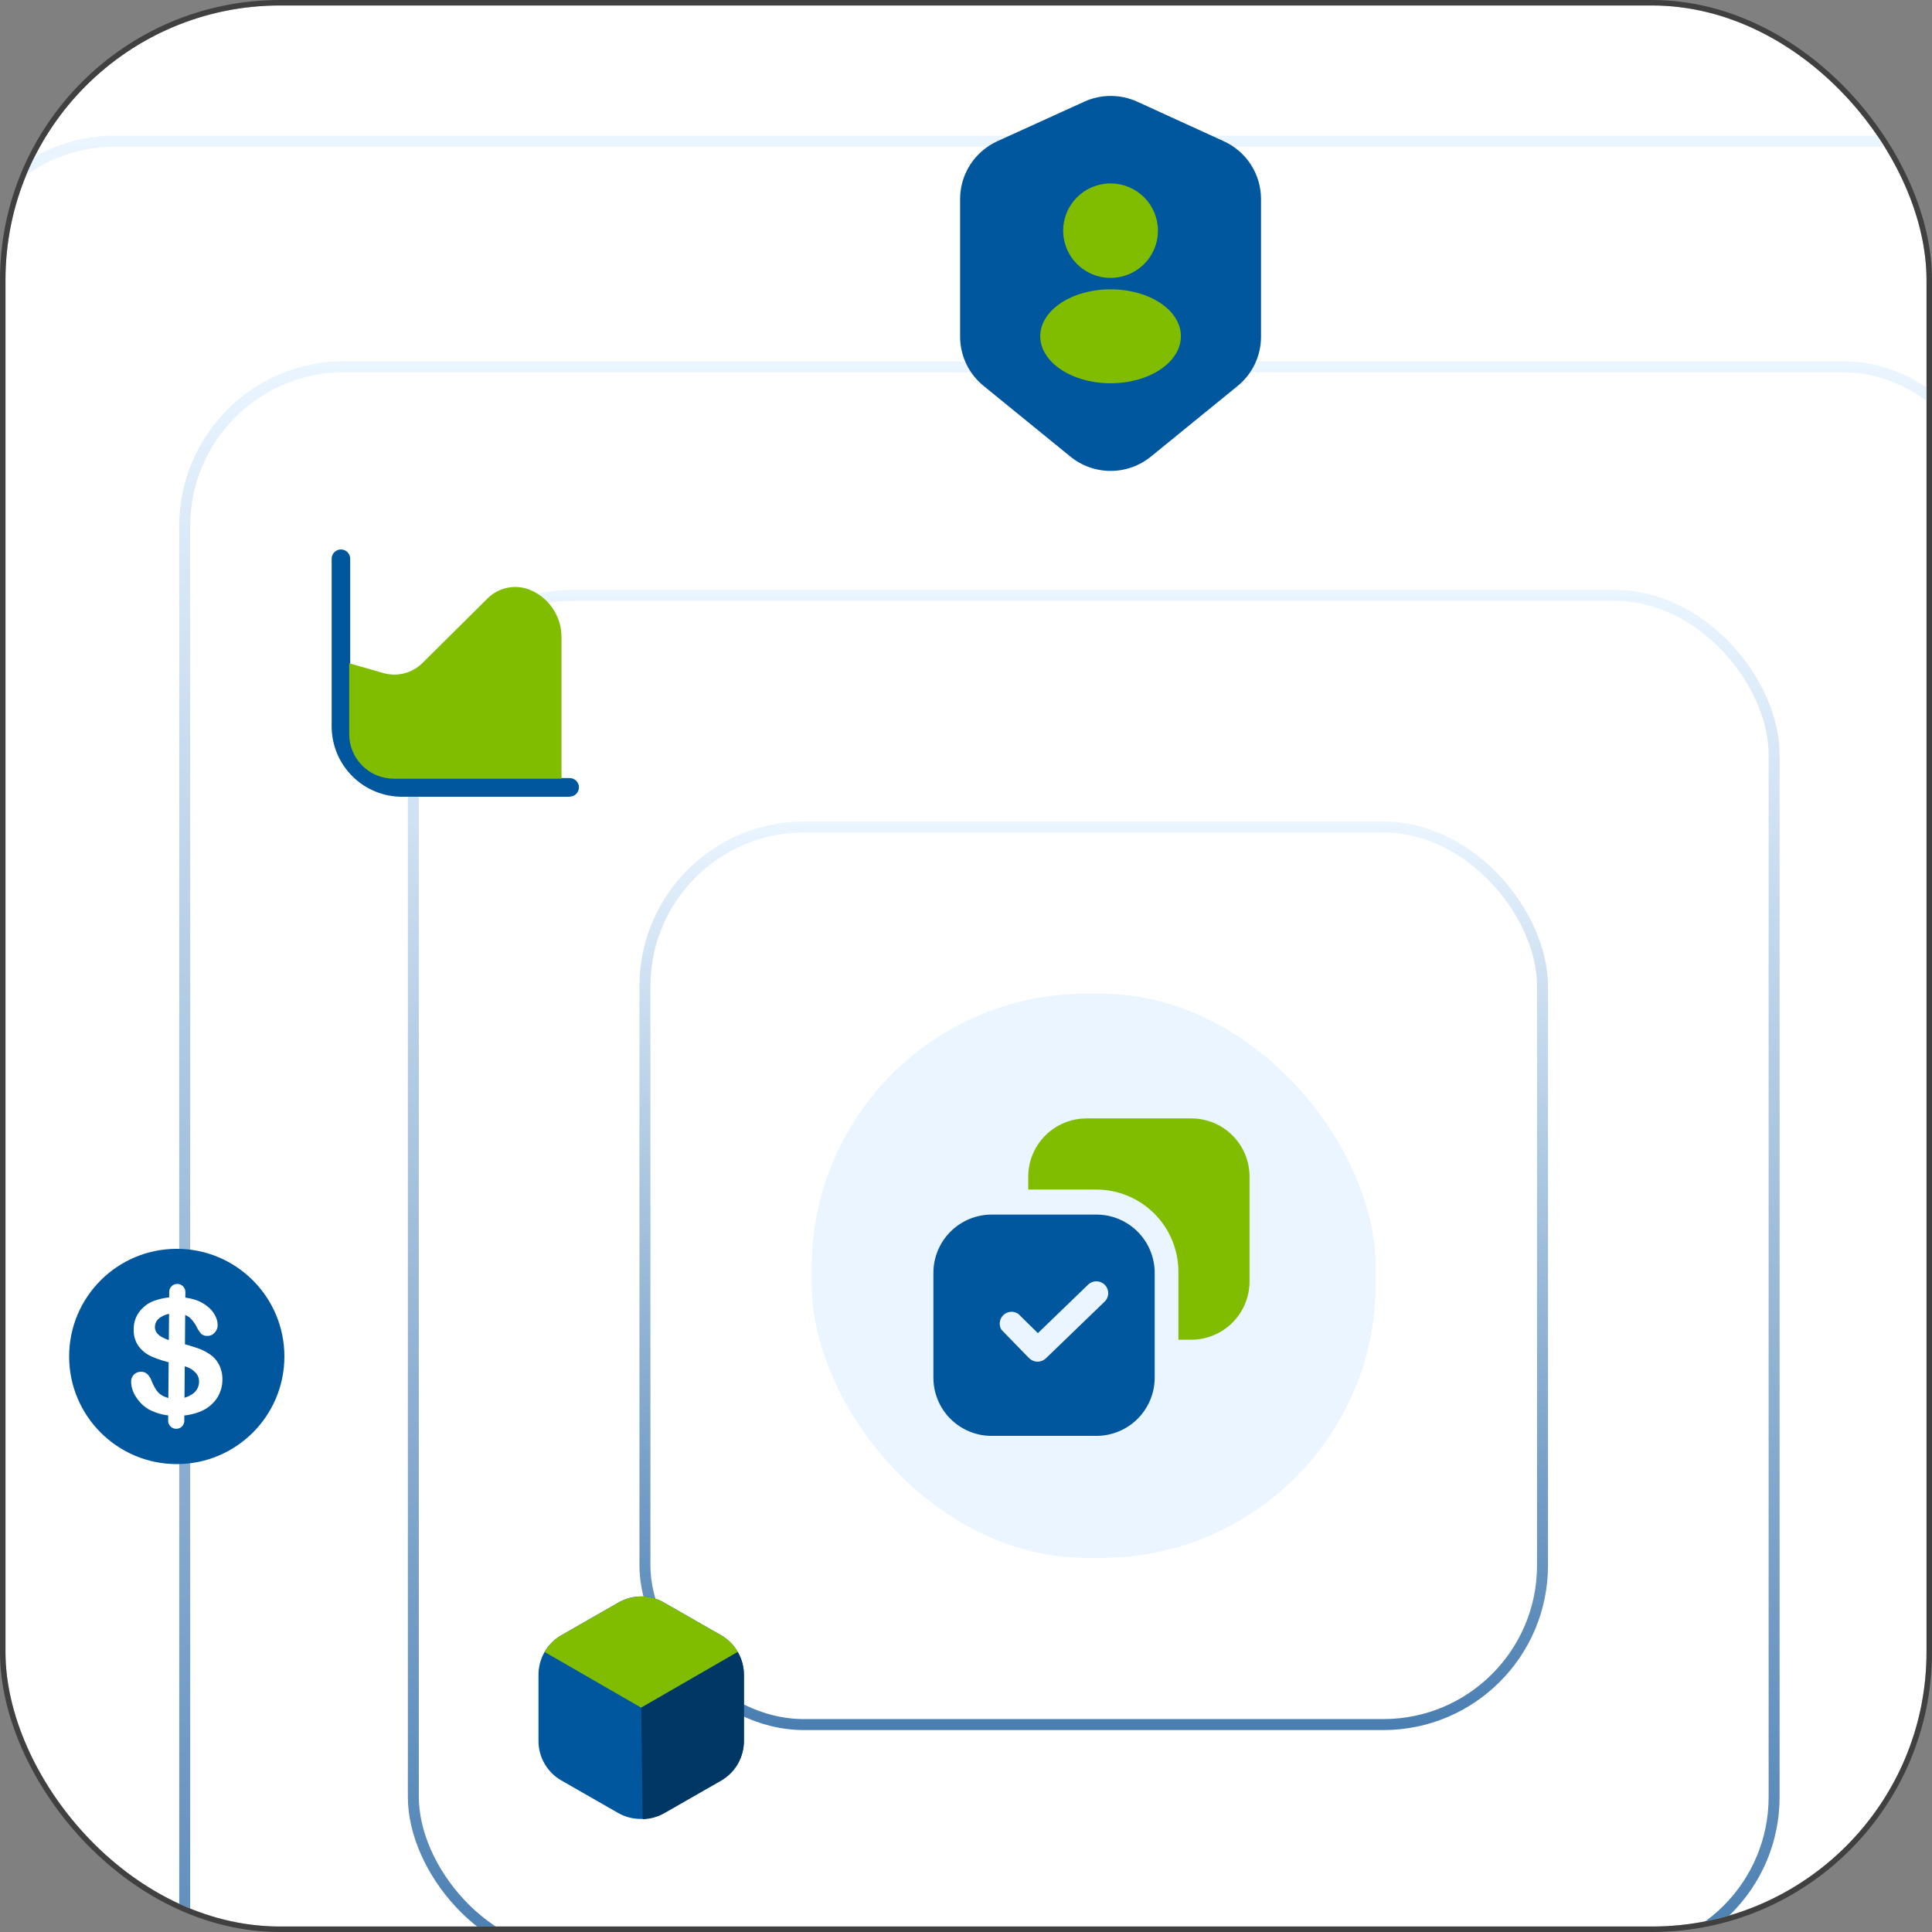 <svg width="352" height="352" viewBox="0 0 352 352" fill="none" xmlns="http://www.w3.org/2000/svg">
<rect x="0" y="0" width="352" height="352" fill="#808080" stroke="none"/>
<g clip-path="url(#clip0_102_1743)">
<rect x="1" y="1" width="350" height="350" rx="50" fill="white"/>
<rect x="117.504" y="150.674" width="163.534" height="163.534" rx="29" stroke="url(#paint0_linear_102_1743)" stroke-width="2"/>
<rect x="75.309" y="108.479" width="247.925" height="247.925" rx="29" stroke="url(#paint1_linear_102_1743)" stroke-width="2"/>
<rect x="33.654" y="66.824" width="331.233" height="331.233" rx="29" stroke="url(#paint2_linear_102_1743)" stroke-width="2"/>
<rect x="-8" y="25.711" width="414" height="414" rx="29" stroke="url(#paint3_linear_102_1743)" stroke-width="2"/>
<rect x="147.879" y="181.049" width="102.783" height="102.783" rx="50" fill="#EAF5FF"/>
<path d="M217.06 203.77H197.966C195.152 203.77 192.454 204.886 190.462 206.872C188.469 208.859 187.346 211.555 187.339 214.368V216.73H199.752C203.713 216.737 207.511 218.315 210.312 221.116C213.114 223.918 214.691 227.715 214.699 231.677V244.09H217.06C219.874 244.082 222.569 242.959 224.556 240.967C226.543 238.975 227.659 236.276 227.659 233.462V214.368C227.659 211.557 226.542 208.862 224.554 206.874C222.567 204.886 219.871 203.77 217.06 203.77V203.77Z" fill="#80BC00"/>
<path d="M199.752 221.29H180.658C177.844 221.297 175.149 222.42 173.162 224.412C171.175 226.405 170.06 229.103 170.06 231.917V251.011C170.06 253.822 171.176 256.518 173.164 258.505C175.151 260.493 177.847 261.609 180.658 261.609H199.752C202.566 261.609 205.264 260.494 207.256 258.507C209.249 256.52 210.372 253.825 210.379 251.011V231.917C210.379 229.098 209.26 226.395 207.267 224.402C205.274 222.409 202.571 221.29 199.752 221.29ZM201.221 237.187L190.565 247.469C190.156 247.866 189.609 248.089 189.039 248.089C188.468 248.089 187.921 247.866 187.512 247.469L182.443 242.256C182.193 241.833 182.095 241.337 182.165 240.85C182.235 240.363 182.469 239.915 182.828 239.579C183.187 239.243 183.651 239.04 184.141 239.003C184.631 238.966 185.12 239.098 185.525 239.376L189.096 242.89L198.226 234.077C198.631 233.672 199.18 233.445 199.752 233.445C200.325 233.445 200.874 233.672 201.279 234.077C201.484 234.282 201.646 234.527 201.754 234.796C201.863 235.065 201.916 235.354 201.911 235.644C201.906 235.935 201.842 236.221 201.723 236.486C201.605 236.751 201.434 236.99 201.221 237.187Z" fill="#00579E"/>
<path d="M194.971 83.148L179.243 70.34C177.898 69.257 176.813 67.889 176.066 66.335C175.319 64.781 174.929 63.08 174.926 61.357V36.254C174.927 34.024 175.574 31.841 176.79 29.969C178.006 28.097 179.738 26.615 181.779 25.7L197.541 18.528C199.057 17.837 200.705 17.479 202.372 17.479C204.04 17.479 205.688 17.837 207.204 18.528L222.898 25.7C224.938 26.615 226.671 28.097 227.886 29.969C229.102 31.841 229.749 34.024 229.751 36.254V61.357C229.751 63.078 229.367 64.776 228.626 66.33C227.885 67.884 226.806 69.254 225.467 70.34L209.74 83.148C207.663 84.861 205.051 85.798 202.355 85.798C199.659 85.798 197.048 84.861 194.971 83.148V83.148Z" fill="#00579E"/>
<path d="M210.974 41.992C210.98 43.696 210.48 45.363 209.535 46.783C208.59 48.203 207.244 49.311 205.667 49.968C204.09 50.625 202.353 50.8 200.675 50.472C198.998 50.143 197.456 49.326 196.245 48.124C195.034 46.922 194.208 45.388 193.872 43.718C193.536 42.047 193.705 40.315 194.358 38.74C195.01 37.166 196.117 35.819 197.538 34.872C198.959 33.925 200.629 33.419 202.339 33.419C204.623 33.419 206.814 34.321 208.432 35.928C210.051 37.535 210.965 39.715 210.974 41.992ZM202.339 52.716C195.246 52.716 189.523 56.542 189.523 61.255C189.523 65.968 195.246 69.828 202.339 69.828C209.432 69.828 215.154 66.002 215.154 61.255C215.154 56.507 209.432 52.716 202.339 52.716Z" fill="#80BC00"/>
<path d="M103.791 145.166H73.272C71.584 145.169 69.912 144.838 68.352 144.194C66.791 143.549 65.374 142.603 64.18 141.409C62.987 140.216 62.04 138.798 61.396 137.238C60.751 135.678 60.421 134.006 60.424 132.318V101.798C60.424 101.35 60.602 100.92 60.919 100.603C61.236 100.286 61.666 100.108 62.114 100.108C62.563 100.108 62.993 100.286 63.31 100.603C63.627 100.92 63.805 101.35 63.805 101.798V132.318C63.811 134.825 64.811 137.227 66.586 138.997C68.36 140.768 70.765 141.762 73.272 141.762H103.791C104.239 141.762 104.669 141.94 104.986 142.257C105.303 142.574 105.481 143.004 105.481 143.453C105.481 143.901 105.303 144.331 104.986 144.648C104.669 144.965 104.239 145.143 103.791 145.143V145.166Z" fill="#00579E"/>
<path d="M96.285 107.366C94.996 106.9 93.6 106.816 92.265 107.124C90.929 107.432 89.711 108.119 88.756 109.101L76.945 120.822C76.028 121.725 74.887 122.368 73.639 122.685C72.392 123.002 71.082 122.982 69.845 122.625L63.624 120.845V133.738C63.618 135.886 64.464 137.949 65.977 139.474C67.49 141 69.545 141.863 71.693 141.875H102.303V116.066C102.305 114.176 101.729 112.33 100.654 110.775C99.578 109.221 98.054 108.031 96.285 107.366V107.366Z" fill="#80BC00"/>
<path d="M112.672 330.343L102.263 324.383C100.984 323.648 99.926 322.584 99.196 321.302C98.466 320.021 98.091 318.568 98.111 317.093V305.174C98.102 303.709 98.481 302.268 99.211 300.998C99.94 299.728 100.993 298.673 102.263 297.943L112.672 291.983C113.933 291.251 115.366 290.865 116.824 290.865C118.282 290.865 119.715 291.251 120.976 291.983L131.385 297.943C132.654 298.673 133.708 299.728 134.437 300.998C135.166 302.268 135.546 303.709 135.537 305.174V317.093C135.535 318.547 135.151 319.976 134.422 321.235C133.693 322.494 132.646 323.538 131.385 324.264L120.976 330.224C119.725 330.974 118.298 331.381 116.84 331.402C115.382 331.423 113.944 331.057 112.672 330.343Z" fill="#00579E"/>
<path d="M134.425 300.982C133.704 299.715 132.654 298.665 131.386 297.943L120.977 291.983C119.716 291.251 118.283 290.865 116.825 290.865C115.367 290.865 113.934 291.251 112.673 291.983L102.264 297.943C100.996 298.665 99.947 299.715 99.225 300.982L116.825 311.133L134.425 300.982Z" fill="#80BC00"/>
<path d="M134.405 300.984L116.824 311.135L117.082 331.437C118.478 331.413 119.844 331.037 121.055 330.344L131.465 324.385C132.728 323.639 133.771 322.571 134.487 321.29C135.202 320.009 135.565 318.561 135.537 317.094V305.175C135.54 303.702 135.149 302.255 134.405 300.984V300.984Z" fill="#003764"/>
<path d="M32.206 266.749C43.036 266.749 51.816 257.969 51.816 247.139C51.816 236.309 43.036 227.529 32.206 227.529C21.375 227.529 12.596 236.309 12.596 247.139C12.596 257.969 21.375 266.749 32.206 266.749Z" fill="#00579E"/>
<path d="M40.52 251.316C40.533 252.525 40.192 253.711 39.539 254.728C38.83 255.774 37.837 256.597 36.676 257.101C35.263 257.697 33.739 257.985 32.205 257.944C30.434 258.01 28.676 257.611 27.107 256.787C26.168 256.23 25.374 255.457 24.793 254.532C24.241 253.727 23.928 252.782 23.891 251.806C23.877 251.564 23.911 251.321 23.992 251.092C24.073 250.863 24.198 250.652 24.361 250.473C24.538 250.294 24.749 250.153 24.981 250.058C25.214 249.964 25.463 249.918 25.715 249.924C26.134 249.919 26.541 250.073 26.852 250.355C27.208 250.714 27.476 251.15 27.636 251.63C27.871 252.211 28.16 252.769 28.499 253.297C28.833 253.771 29.286 254.15 29.813 254.395C30.504 254.722 31.265 254.877 32.029 254.846C33.118 254.896 34.193 254.586 35.088 253.963C35.449 253.722 35.746 253.395 35.951 253.012C36.156 252.629 36.264 252.201 36.265 251.767C36.276 251.457 36.225 251.147 36.114 250.857C36.003 250.567 35.834 250.303 35.618 250.081C35.214 249.648 34.718 249.313 34.166 249.1C33.48 248.865 32.598 248.629 31.46 248.355C30.133 248.089 28.838 247.681 27.597 247.139C26.632 246.713 25.799 246.036 25.185 245.178C24.599 244.291 24.31 243.24 24.361 242.178C24.341 241.084 24.671 240.012 25.303 239.119C25.969 238.18 26.896 237.457 27.97 237.04C29.323 236.536 30.761 236.296 32.205 236.334C33.335 236.309 34.461 236.468 35.539 236.805C36.393 237.072 37.186 237.505 37.873 238.079C38.44 238.53 38.901 239.099 39.226 239.746C39.504 240.265 39.652 240.844 39.657 241.433C39.66 241.935 39.471 242.419 39.128 242.786C38.965 242.981 38.761 243.137 38.531 243.242C38.3 243.347 38.048 243.399 37.794 243.394C37.39 243.423 36.99 243.296 36.676 243.041C36.361 242.676 36.09 242.275 35.873 241.844C35.544 241.143 35.077 240.516 34.5 240.001C33.736 239.46 32.804 239.209 31.872 239.295C30.935 239.247 30.006 239.501 29.225 240.021C28.927 240.201 28.679 240.454 28.504 240.756C28.329 241.057 28.233 241.398 28.225 241.746C28.215 242.133 28.332 242.512 28.558 242.825C28.812 243.151 29.133 243.418 29.499 243.609C29.886 243.827 30.293 244.004 30.715 244.139L32.676 244.668C33.763 244.919 34.837 245.227 35.892 245.59C36.757 245.875 37.576 246.285 38.324 246.806C38.986 247.27 39.525 247.89 39.892 248.61C40.319 249.447 40.535 250.376 40.52 251.316V251.316Z" fill="white"/>
<path d="M32.206 260.317C32.009 260.33 31.812 260.304 31.626 260.24C31.44 260.175 31.269 260.074 31.122 259.943C30.976 259.811 30.858 259.651 30.774 259.473C30.691 259.295 30.644 259.102 30.637 258.905L30.833 235.373C30.833 235.181 30.871 234.991 30.945 234.813C31.019 234.636 31.128 234.475 31.265 234.34C31.402 234.205 31.564 234.099 31.742 234.027C31.921 233.955 32.111 233.919 32.304 233.922V233.922C32.69 233.922 33.061 234.074 33.337 234.346C33.612 234.617 33.769 234.986 33.774 235.373L33.578 258.905C33.569 259.27 33.422 259.618 33.168 259.879C32.914 260.141 32.57 260.297 32.206 260.317V260.317Z" fill="white"/>
</g>
<rect x="0.5" y="0.5" width="351" height="351" rx="50.5" stroke="black" stroke-opacity="0.5"/>
<defs>
<linearGradient id="paint0_linear_102_1743" x1="199.271" y1="149.674" x2="199.271" y2="315.208" gradientUnits="userSpaceOnUse">
<stop stop-color="#EAF5FF"/>
<stop offset="1" stop-color="#4A7EB1"/>
</linearGradient>
<linearGradient id="paint1_linear_102_1743" x1="199.271" y1="107.479" x2="199.271" y2="357.403" gradientUnits="userSpaceOnUse">
<stop stop-color="#EAF5FF"/>
<stop offset="1" stop-color="#4A7EB1"/>
</linearGradient>
<linearGradient id="paint2_linear_102_1743" x1="199.271" y1="65.824" x2="199.271" y2="399.057" gradientUnits="userSpaceOnUse">
<stop stop-color="#EAF5FF"/>
<stop offset="1" stop-color="#4A7EB1"/>
</linearGradient>
<linearGradient id="paint3_linear_102_1743" x1="199" y1="24.711" x2="199" y2="440.711" gradientUnits="userSpaceOnUse">
<stop stop-color="#EAF5FF"/>
<stop offset="1" stop-color="#4A7EB1"/>
</linearGradient>
<clipPath id="clip0_102_1743">
<rect x="1" y="1" width="350" height="350" rx="50" fill="white"/>
</clipPath>
</defs>
</svg>
